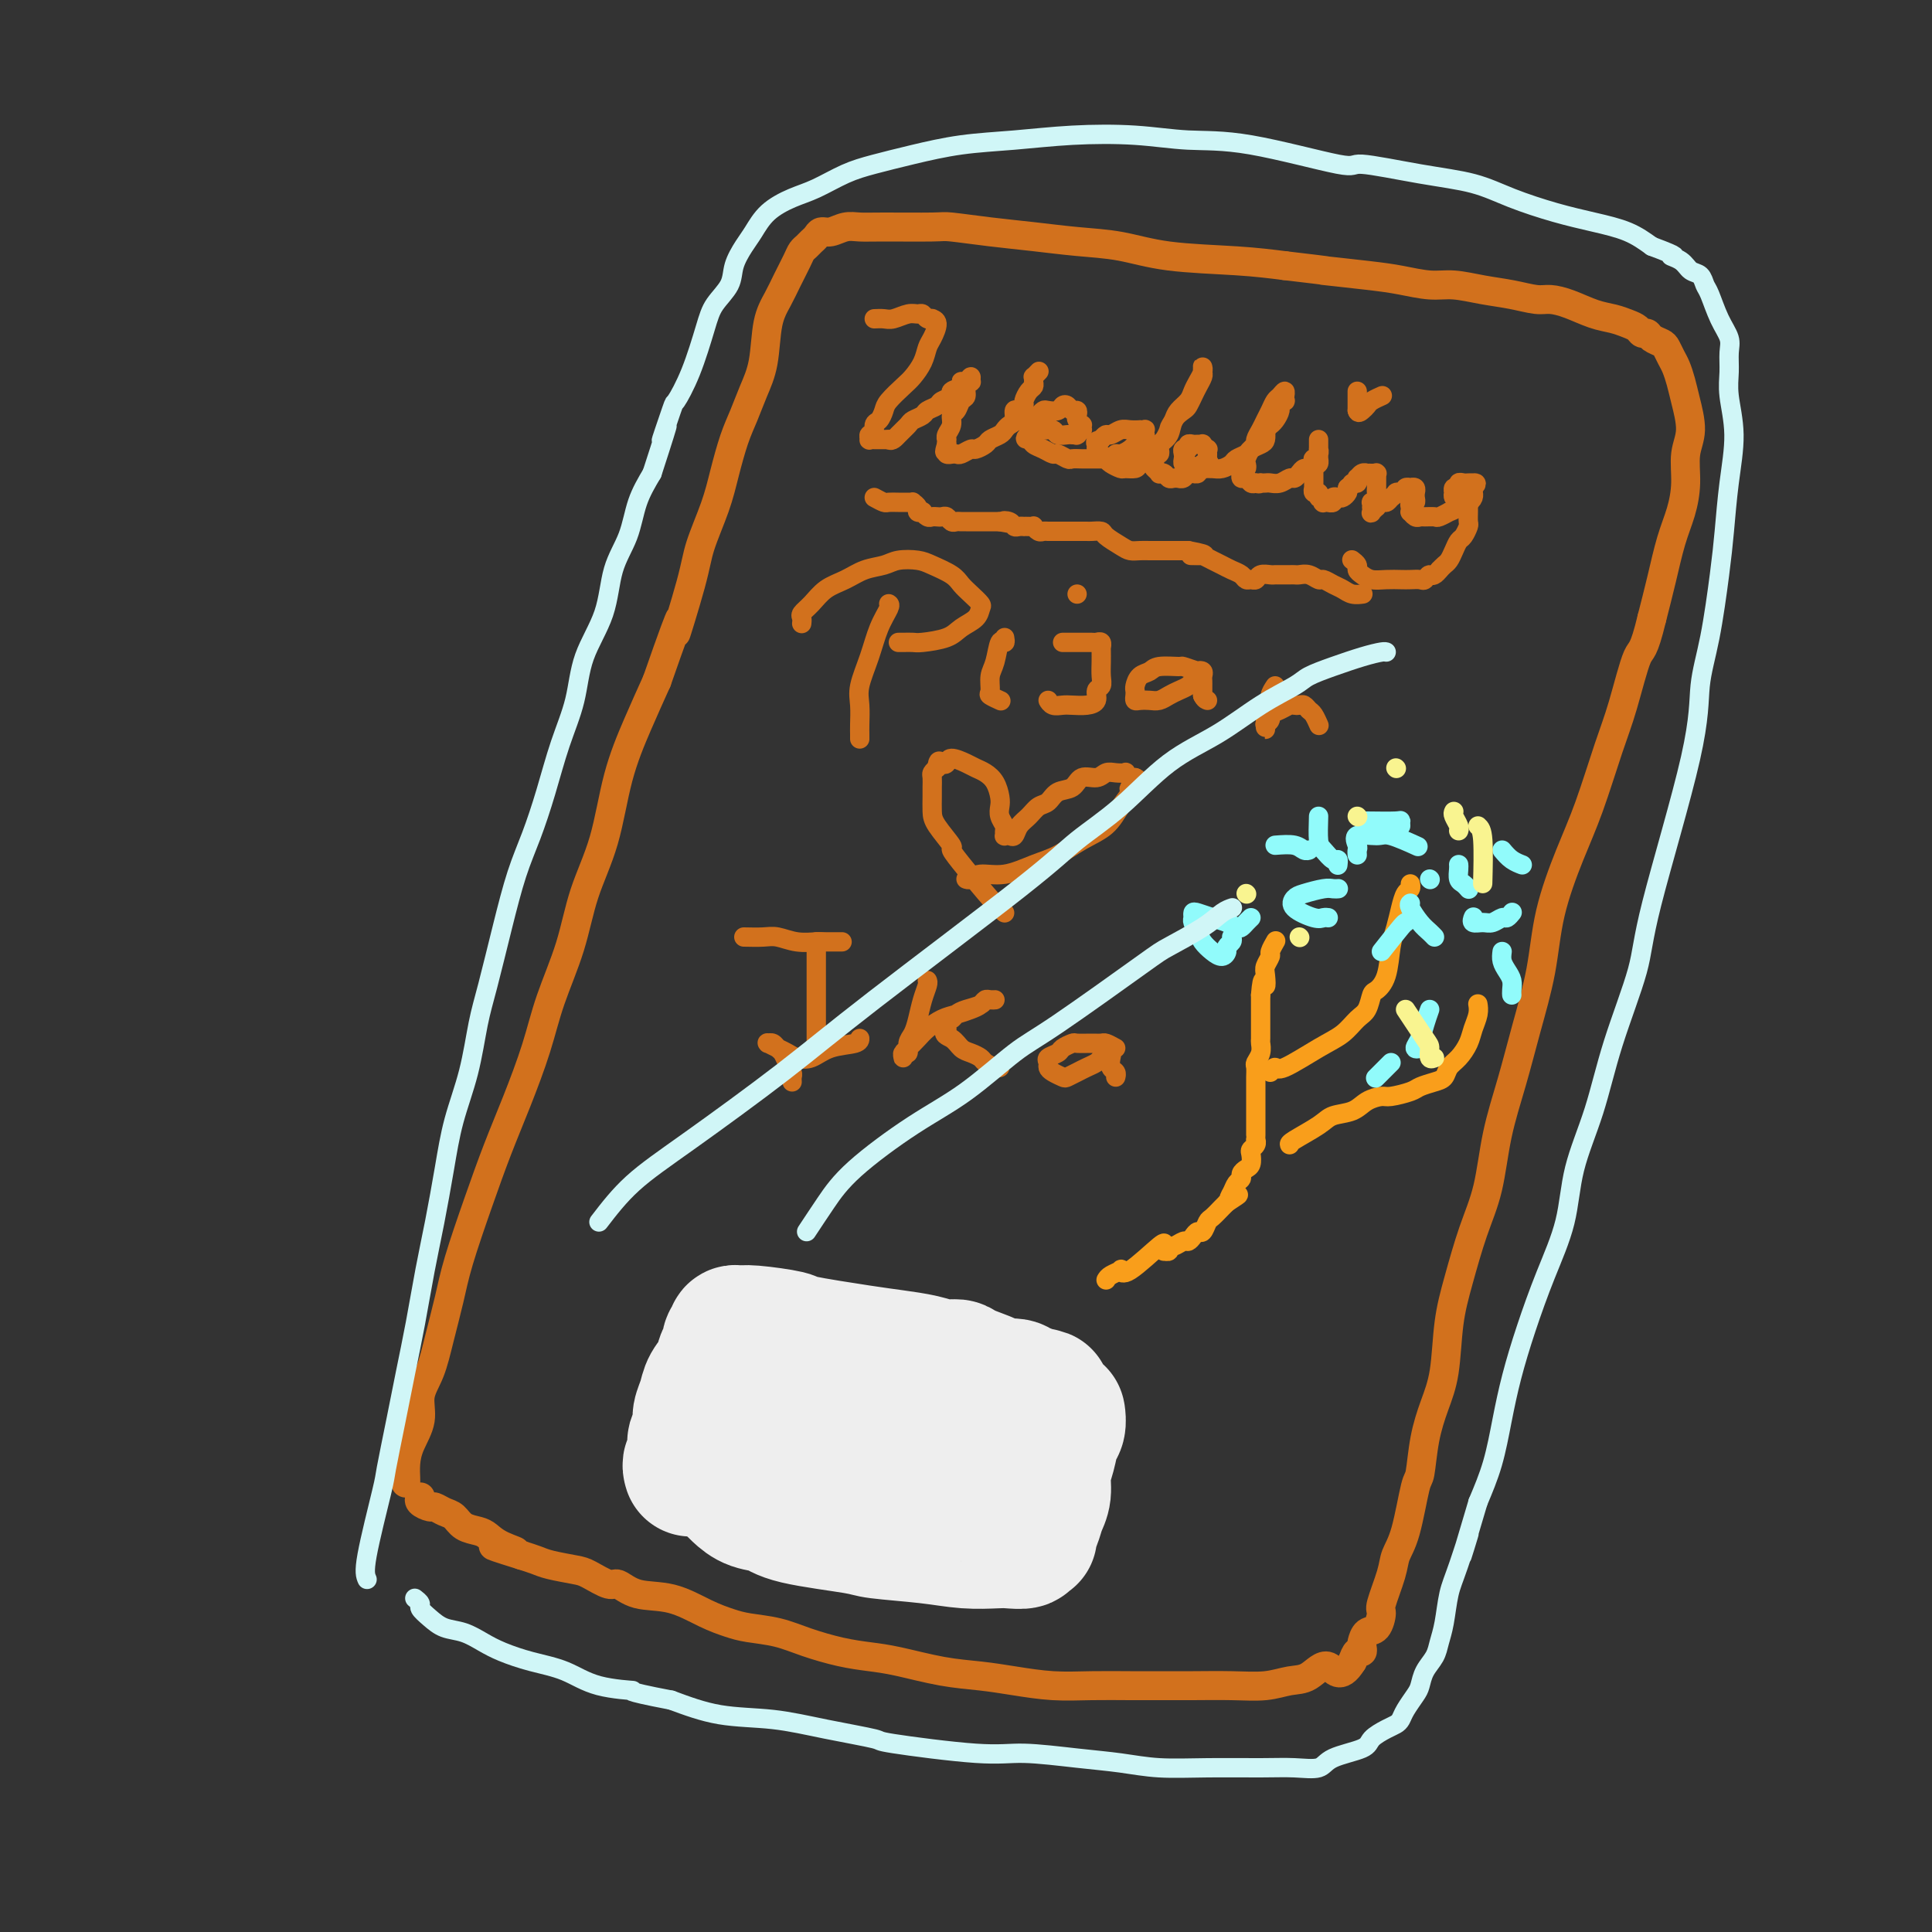 <svg viewBox='0 0 400 400' version='1.1' xmlns='http://www.w3.org/2000/svg' xmlns:xlink='http://www.w3.org/1999/xlink'><rect x="0" y="0" width="400" height="400" fill="#333333" stroke="none"/><g fill='none' stroke='rgb(210,113,29)' stroke-width='6' stroke-linecap='round' stroke-linejoin='round'><path d='M84,307c-0.004,0.046 -0.007,0.092 0,0c0.007,-0.092 0.025,-0.323 0,-1c-0.025,-0.677 -0.092,-1.799 0,-3c0.092,-1.201 0.342,-2.481 1,-4c0.658,-1.519 1.724,-3.275 2,-5c0.276,-1.725 -0.237,-3.417 0,-5c0.237,-1.583 1.224,-3.055 2,-5c0.776,-1.945 1.340,-4.362 2,-7c0.660,-2.638 1.414,-5.499 2,-8c0.586,-2.501 1.003,-4.644 2,-8c0.997,-3.356 2.572,-7.926 4,-12c1.428,-4.074 2.707,-7.653 4,-11c1.293,-3.347 2.599,-6.464 4,-10c1.401,-3.536 2.896,-7.493 4,-11c1.104,-3.507 1.817,-6.566 3,-10c1.183,-3.434 2.837,-7.244 4,-11c1.163,-3.756 1.837,-7.457 3,-11c1.163,-3.543 2.817,-6.929 4,-11c1.183,-4.071 1.895,-8.827 3,-13c1.105,-4.173 2.601,-7.764 4,-11c1.399,-3.236 2.699,-6.118 4,-9'/><path d='M136,141c7.088,-20.324 4.308,-11.133 4,-10c-0.308,1.133 1.857,-5.792 3,-10c1.143,-4.208 1.265,-5.699 2,-8c0.735,-2.301 2.083,-5.412 3,-8c0.917,-2.588 1.401,-4.653 2,-7c0.599,-2.347 1.311,-4.977 2,-7c0.689,-2.023 1.353,-3.440 2,-5c0.647,-1.560 1.275,-3.263 2,-5c0.725,-1.737 1.546,-3.508 2,-6c0.454,-2.492 0.541,-5.704 1,-8c0.459,-2.296 1.289,-3.676 2,-5c0.711,-1.324 1.304,-2.592 2,-4c0.696,-1.408 1.496,-2.954 2,-4c0.504,-1.046 0.712,-1.591 1,-2c0.288,-0.409 0.657,-0.683 1,-1c0.343,-0.317 0.661,-0.677 1,-1c0.339,-0.323 0.698,-0.608 1,-1c0.302,-0.392 0.545,-0.890 1,-1c0.455,-0.110 1.120,0.167 2,0c0.880,-0.167 1.974,-0.778 3,-1c1.026,-0.222 1.982,-0.057 3,0c1.018,0.057 2.096,0.004 5,0c2.904,-0.004 7.635,0.041 10,0c2.365,-0.041 2.366,-0.167 4,0c1.634,0.167 4.901,0.626 8,1c3.099,0.374 6.030,0.664 9,1c2.970,0.336 5.978,0.720 9,1c3.022,0.280 6.057,0.456 9,1c2.943,0.544 5.792,1.454 10,2c4.208,0.546 9.774,0.727 14,1c4.226,0.273 7.113,0.636 10,1'/><path d='M266,55c12.032,1.415 7.613,0.953 8,1c0.387,0.047 5.582,0.604 9,1c3.418,0.396 5.060,0.631 7,1c1.940,0.369 4.179,0.873 6,1c1.821,0.127 3.225,-0.124 5,0c1.775,0.124 3.923,0.624 6,1c2.077,0.376 4.085,0.629 6,1c1.915,0.371 3.737,0.859 5,1c1.263,0.141 1.966,-0.064 3,0c1.034,0.064 2.399,0.398 4,1c1.601,0.602 3.437,1.472 5,2c1.563,0.528 2.853,0.715 4,1c1.147,0.285 2.152,0.668 3,1c0.848,0.332 1.540,0.614 2,1c0.460,0.386 0.686,0.876 1,1c0.314,0.124 0.714,-0.118 1,0c0.286,0.118 0.458,0.597 1,1c0.542,0.403 1.455,0.729 2,1c0.545,0.271 0.723,0.485 1,1c0.277,0.515 0.653,1.330 1,2c0.347,0.670 0.663,1.195 1,2c0.337,0.805 0.693,1.890 1,3c0.307,1.110 0.563,2.245 1,4c0.437,1.755 1.053,4.129 1,6c-0.053,1.871 -0.777,3.239 -1,5c-0.223,1.761 0.053,3.914 0,6c-0.053,2.086 -0.437,4.106 -1,6c-0.563,1.894 -1.305,3.664 -2,6c-0.695,2.336 -1.341,5.239 -2,8c-0.659,2.761 -1.329,5.381 -2,8'/><path d='M342,128c-1.770,7.341 -2.195,6.194 -3,8c-0.805,1.806 -1.991,6.565 -3,10c-1.009,3.435 -1.841,5.547 -3,9c-1.159,3.453 -2.645,8.246 -4,12c-1.355,3.754 -2.578,6.467 -4,10c-1.422,3.533 -3.042,7.885 -4,12c-0.958,4.115 -1.253,7.991 -2,12c-0.747,4.009 -1.946,8.150 -3,12c-1.054,3.850 -1.962,7.409 -3,11c-1.038,3.591 -2.204,7.215 -3,11c-0.796,3.785 -1.221,7.732 -2,11c-0.779,3.268 -1.913,5.856 -3,9c-1.087,3.144 -2.126,6.844 -3,10c-0.874,3.156 -1.582,5.767 -2,9c-0.418,3.233 -0.545,7.086 -1,10c-0.455,2.914 -1.238,4.887 -2,7c-0.762,2.113 -1.504,4.365 -2,7c-0.496,2.635 -0.748,5.654 -1,7c-0.252,1.346 -0.506,1.019 -1,3c-0.494,1.981 -1.228,6.269 -2,9c-0.772,2.731 -1.582,3.905 -2,5c-0.418,1.095 -0.444,2.109 -1,4c-0.556,1.891 -1.641,4.657 -2,6c-0.359,1.343 0.009,1.263 0,2c-0.009,0.737 -0.394,2.293 -1,3c-0.606,0.707 -1.433,0.566 -2,1c-0.567,0.434 -0.873,1.442 -1,2c-0.127,0.558 -0.075,0.665 0,1c0.075,0.335 0.174,0.898 0,1c-0.174,0.102 -0.621,-0.257 -1,0c-0.379,0.257 -0.689,1.128 -1,2'/><path d='M280,344c-2.641,4.294 -3.743,1.529 -5,1c-1.257,-0.529 -2.670,1.179 -4,2c-1.330,0.821 -2.576,0.756 -4,1c-1.424,0.244 -3.025,0.798 -5,1c-1.975,0.202 -4.325,0.054 -7,0c-2.675,-0.054 -5.675,-0.014 -8,0c-2.325,0.014 -3.975,0.001 -6,0c-2.025,-0.001 -4.426,0.011 -7,0c-2.574,-0.011 -5.321,-0.043 -8,0c-2.679,0.043 -5.289,0.163 -8,0c-2.711,-0.163 -5.522,-0.607 -8,-1c-2.478,-0.393 -4.625,-0.734 -7,-1c-2.375,-0.266 -4.980,-0.455 -8,-1c-3.020,-0.545 -6.455,-1.445 -9,-2c-2.545,-0.555 -4.200,-0.765 -6,-1c-1.800,-0.235 -3.744,-0.496 -6,-1c-2.256,-0.504 -4.824,-1.250 -7,-2c-2.176,-0.750 -3.958,-1.504 -6,-2c-2.042,-0.496 -4.342,-0.733 -6,-1c-1.658,-0.267 -2.675,-0.563 -4,-1c-1.325,-0.437 -2.958,-1.015 -5,-2c-2.042,-0.985 -4.494,-2.376 -7,-3c-2.506,-0.624 -5.067,-0.482 -7,-1c-1.933,-0.518 -3.238,-1.697 -4,-2c-0.762,-0.303 -0.980,0.270 -2,0c-1.020,-0.270 -2.842,-1.382 -4,-2c-1.158,-0.618 -1.650,-0.743 -3,-1c-1.350,-0.257 -3.556,-0.646 -5,-1c-1.444,-0.354 -2.127,-0.673 -3,-1c-0.873,-0.327 -1.937,-0.664 -3,-1'/><path d='M108,322c-10.585,-3.289 -4.047,-1.510 -2,-1c2.047,0.510 -0.396,-0.248 -2,-1c-1.604,-0.752 -2.369,-1.496 -3,-2c-0.631,-0.504 -1.129,-0.766 -2,-1c-0.871,-0.234 -2.116,-0.440 -3,-1c-0.884,-0.560 -1.407,-1.473 -2,-2c-0.593,-0.527 -1.255,-0.667 -2,-1c-0.745,-0.333 -1.573,-0.860 -2,-1c-0.427,-0.140 -0.454,0.106 -1,0c-0.546,-0.106 -1.610,-0.565 -2,-1c-0.390,-0.435 -0.105,-0.848 0,-1c0.105,-0.152 0.030,-0.043 0,0c-0.030,0.043 -0.015,0.022 0,0'/></g>
<g fill='none' stroke='rgb(238,238,238)' stroke-width='28' stroke-linecap='round' stroke-linejoin='round'><path d='M143,304c0.030,0.107 0.059,0.213 0,0c-0.059,-0.213 -0.208,-0.747 0,-1c0.208,-0.253 0.773,-0.227 1,-1c0.227,-0.773 0.117,-2.346 0,-3c-0.117,-0.654 -0.240,-0.391 0,-1c0.240,-0.609 0.842,-2.091 1,-3c0.158,-0.909 -0.127,-1.245 0,-2c0.127,-0.755 0.665,-1.927 1,-3c0.335,-1.073 0.467,-2.045 1,-3c0.533,-0.955 1.467,-1.892 2,-3c0.533,-1.108 0.665,-2.387 1,-3c0.335,-0.613 0.874,-0.560 1,-1c0.126,-0.440 -0.160,-1.371 0,-2c0.160,-0.629 0.765,-0.954 1,-1c0.235,-0.046 0.099,0.187 0,0c-0.099,-0.187 -0.163,-0.794 0,-1c0.163,-0.206 0.553,-0.010 1,0c0.447,0.010 0.953,-0.166 3,0c2.047,0.166 5.636,0.674 7,1c1.364,0.326 0.504,0.469 3,1c2.496,0.531 8.350,1.448 12,2c3.650,0.552 5.096,0.738 7,1c1.904,0.262 4.265,0.598 6,1c1.735,0.402 2.844,0.868 4,1c1.156,0.132 2.359,-0.070 3,0c0.641,0.070 0.722,0.414 2,1c1.278,0.586 3.755,1.415 5,2c1.245,0.585 1.258,0.927 2,1c0.742,0.073 2.212,-0.122 3,0c0.788,0.122 0.894,0.561 1,1'/><path d='M211,288c9.257,1.958 3.398,0.854 2,1c-1.398,0.146 1.664,1.542 3,2c1.336,0.458 0.946,-0.023 1,0c0.054,0.023 0.551,0.548 1,1c0.449,0.452 0.849,0.829 1,1c0.151,0.171 0.052,0.135 0,0c-0.052,-0.135 -0.056,-0.368 0,0c0.056,0.368 0.174,1.337 0,2c-0.174,0.663 -0.638,1.020 -1,2c-0.362,0.980 -0.622,2.584 -1,4c-0.378,1.416 -0.876,2.645 -1,4c-0.124,1.355 0.124,2.836 0,4c-0.124,1.164 -0.620,2.011 -1,3c-0.380,0.989 -0.642,2.120 -1,3c-0.358,0.880 -0.811,1.507 -1,2c-0.189,0.493 -0.113,0.850 0,1c0.113,0.150 0.262,0.093 0,0c-0.262,-0.093 -0.935,-0.220 -1,0c-0.065,0.220 0.477,0.788 0,1c-0.477,0.212 -1.974,0.068 -3,0c-1.026,-0.068 -1.582,-0.059 -3,0c-1.418,0.059 -3.699,0.168 -6,0c-2.301,-0.168 -4.621,-0.612 -8,-1c-3.379,-0.388 -7.818,-0.719 -10,-1c-2.182,-0.281 -2.107,-0.512 -5,-1c-2.893,-0.488 -8.754,-1.234 -12,-2c-3.246,-0.766 -3.878,-1.553 -5,-2c-1.122,-0.447 -2.734,-0.553 -4,-1c-1.266,-0.447 -2.187,-1.236 -3,-2c-0.813,-0.764 -1.518,-1.504 -2,-2c-0.482,-0.496 -0.741,-0.748 -1,-1'/><path d='M150,306c-2.519,-1.601 -1.316,-1.603 -1,-2c0.316,-0.397 -0.255,-1.189 0,-2c0.255,-0.811 1.335,-1.643 1,-2c-0.335,-0.357 -2.084,-0.240 1,-1c3.084,-0.760 11.000,-2.397 17,-3c6.000,-0.603 10.083,-0.173 14,0c3.917,0.173 7.666,0.087 10,0c2.334,-0.087 3.252,-0.177 5,0c1.748,0.177 4.326,0.619 6,1c1.674,0.381 2.445,0.701 1,0c-1.445,-0.701 -5.104,-2.422 -10,-4c-4.896,-1.578 -11.029,-3.012 -16,-4c-4.971,-0.988 -8.781,-1.531 -11,-2c-2.219,-0.469 -2.849,-0.863 -3,-1c-0.151,-0.137 0.175,-0.015 0,0c-0.175,0.015 -0.851,-0.076 0,0c0.851,0.076 3.228,0.319 6,1c2.772,0.681 5.939,1.799 10,3c4.061,1.201 9.018,2.486 11,3c1.982,0.514 0.991,0.257 0,0'/></g>
<g fill='none' stroke='rgb(210,113,29)' stroke-width='4' stroke-linecap='round' stroke-linejoin='round'><path d='M181,66c0.695,-0.031 1.391,-0.062 2,0c0.609,0.062 1.133,0.216 2,0c0.867,-0.216 2.079,-0.804 3,-1c0.921,-0.196 1.552,-0.000 2,0c0.448,0.000 0.713,-0.195 1,0c0.287,0.195 0.596,0.780 1,1c0.404,0.220 0.904,0.074 1,0c0.096,-0.074 -0.211,-0.078 0,0c0.211,0.078 0.940,0.237 1,1c0.060,0.763 -0.549,2.129 -1,3c-0.451,0.871 -0.744,1.248 -1,2c-0.256,0.752 -0.474,1.878 -1,3c-0.526,1.122 -1.359,2.241 -2,3c-0.641,0.759 -1.090,1.158 -2,2c-0.910,0.842 -2.281,2.128 -3,3c-0.719,0.872 -0.785,1.329 -1,2c-0.215,0.671 -0.579,1.557 -1,2c-0.421,0.443 -0.898,0.444 -1,1c-0.102,0.556 0.172,1.666 0,2c-0.172,0.334 -0.790,-0.107 -1,0c-0.210,0.107 -0.012,0.761 0,1c0.012,0.239 -0.162,0.064 0,0c0.162,-0.064 0.659,-0.017 1,0c0.341,0.017 0.526,0.005 1,0c0.474,-0.005 1.237,-0.002 2,0'/><path d='M184,91c0.649,0.501 1.272,-0.247 2,-1c0.728,-0.753 1.561,-1.511 2,-2c0.439,-0.489 0.483,-0.708 1,-1c0.517,-0.292 1.506,-0.655 2,-1c0.494,-0.345 0.495,-0.670 1,-1c0.505,-0.330 1.516,-0.666 2,-1c0.484,-0.334 0.440,-0.668 1,-1c0.560,-0.332 1.722,-0.662 2,-1c0.278,-0.338 -0.328,-0.684 0,-1c0.328,-0.316 1.590,-0.603 2,-1c0.410,-0.397 -0.033,-0.906 0,-1c0.033,-0.094 0.541,0.225 1,0c0.459,-0.225 0.870,-0.996 1,-1c0.130,-0.004 -0.021,0.757 0,1c0.021,0.243 0.213,-0.033 0,0c-0.213,0.033 -0.832,0.375 -1,1c-0.168,0.625 0.114,1.532 0,2c-0.114,0.468 -0.623,0.496 -1,1c-0.377,0.504 -0.623,1.484 -1,2c-0.377,0.516 -0.886,0.568 -1,1c-0.114,0.432 0.166,1.244 0,2c-0.166,0.756 -0.776,1.457 -1,2c-0.224,0.543 -0.060,0.929 0,1c0.060,0.071 0.016,-0.173 0,0c-0.016,0.173 -0.005,0.764 0,1c0.005,0.236 0.002,0.118 0,0'/><path d='M196,92c-0.778,2.409 -0.223,1.430 0,1c0.223,-0.430 0.116,-0.312 0,0c-0.116,0.312 -0.239,0.817 0,1c0.239,0.183 0.842,0.045 1,0c0.158,-0.045 -0.127,0.003 0,0c0.127,-0.003 0.668,-0.056 1,0c0.332,0.056 0.455,0.222 1,0c0.545,-0.222 1.512,-0.833 2,-1c0.488,-0.167 0.498,0.110 1,0c0.502,-0.110 1.496,-0.607 2,-1c0.504,-0.393 0.517,-0.681 1,-1c0.483,-0.319 1.435,-0.668 2,-1c0.565,-0.332 0.743,-0.649 1,-1c0.257,-0.351 0.595,-0.738 1,-1c0.405,-0.262 0.878,-0.398 1,-1c0.122,-0.602 -0.108,-1.671 0,-2c0.108,-0.329 0.555,0.080 1,0c0.445,-0.080 0.890,-0.651 1,-1c0.110,-0.349 -0.114,-0.476 0,-1c0.114,-0.524 0.565,-1.446 1,-2c0.435,-0.554 0.852,-0.741 1,-1c0.148,-0.259 0.026,-0.592 0,-1c-0.026,-0.408 0.045,-0.893 0,-1c-0.045,-0.107 -0.204,0.163 0,0c0.204,-0.163 0.773,-0.761 1,-1c0.227,-0.239 0.114,-0.120 0,0'/><path d='M212,86c0.211,-0.194 0.423,-0.388 1,0c0.577,0.388 1.520,1.358 2,2c0.480,0.642 0.495,0.957 1,1c0.505,0.043 1.498,-0.184 2,0c0.502,0.184 0.513,0.781 1,1c0.487,0.219 1.450,0.060 2,0c0.550,-0.060 0.687,-0.020 1,0c0.313,0.020 0.802,0.021 1,0c0.198,-0.021 0.105,-0.062 0,0c-0.105,0.062 -0.223,0.228 0,0c0.223,-0.228 0.788,-0.849 1,-1c0.212,-0.151 0.071,0.167 0,0c-0.071,-0.167 -0.071,-0.819 0,-1c0.071,-0.181 0.212,0.110 0,0c-0.212,-0.110 -0.778,-0.621 -1,-1c-0.222,-0.379 -0.101,-0.624 0,-1c0.101,-0.376 0.183,-0.882 0,-1c-0.183,-0.118 -0.630,0.151 -1,0c-0.370,-0.151 -0.662,-0.721 -1,-1c-0.338,-0.279 -0.720,-0.268 -1,0c-0.280,0.268 -0.456,0.793 -1,1c-0.544,0.207 -1.456,0.097 -2,0c-0.544,-0.097 -0.720,-0.181 -1,0c-0.280,0.181 -0.663,0.626 -1,1c-0.337,0.374 -0.626,0.678 -1,1c-0.374,0.322 -0.831,0.664 -1,1c-0.169,0.336 -0.048,0.668 0,1c0.048,0.332 0.024,0.666 0,1'/><path d='M213,90c-1.274,1.106 -0.459,0.870 0,1c0.459,0.130 0.561,0.627 1,1c0.439,0.373 1.216,0.622 2,1c0.784,0.378 1.575,0.886 2,1c0.425,0.114 0.484,-0.166 1,0c0.516,0.166 1.490,0.777 2,1c0.510,0.223 0.556,0.060 1,0c0.444,-0.060 1.285,-0.015 2,0c0.715,0.015 1.305,0.000 2,0c0.695,-0.000 1.495,0.015 2,0c0.505,-0.015 0.716,-0.059 1,0c0.284,0.059 0.640,0.222 1,0c0.360,-0.222 0.722,-0.829 1,-1c0.278,-0.171 0.470,0.094 1,0c0.530,-0.094 1.396,-0.546 2,-1c0.604,-0.454 0.945,-0.910 1,-1c0.055,-0.090 -0.178,0.186 0,0c0.178,-0.186 0.766,-0.833 1,-1c0.234,-0.167 0.115,0.148 0,0c-0.115,-0.148 -0.226,-0.758 0,-1c0.226,-0.242 0.788,-0.118 1,0c0.212,0.118 0.072,0.228 0,0c-0.072,-0.228 -0.078,-0.793 0,-1c0.078,-0.207 0.239,-0.057 0,0c-0.239,0.057 -0.880,0.019 -1,0c-0.120,-0.019 0.280,-0.020 0,0c-0.280,0.020 -1.241,0.061 -2,0c-0.759,-0.061 -1.317,-0.222 -2,0c-0.683,0.222 -1.492,0.829 -2,1c-0.508,0.171 -0.717,-0.094 -1,0c-0.283,0.094 -0.642,0.547 -1,1'/><path d='M228,91c-1.606,0.333 -1.122,0.666 -1,1c0.122,0.334 -0.118,0.668 0,1c0.118,0.332 0.594,0.663 1,1c0.406,0.337 0.743,0.679 1,1c0.257,0.321 0.435,0.620 1,1c0.565,0.380 1.516,0.842 2,1c0.484,0.158 0.499,0.012 1,0c0.501,-0.012 1.486,0.111 2,0c0.514,-0.111 0.556,-0.456 1,-1c0.444,-0.544 1.288,-1.287 2,-2c0.712,-0.713 1.290,-1.394 2,-2c0.710,-0.606 1.552,-1.135 2,-2c0.448,-0.865 0.501,-2.066 1,-3c0.499,-0.934 1.444,-1.602 2,-2c0.556,-0.398 0.723,-0.526 1,-1c0.277,-0.474 0.663,-1.293 1,-2c0.337,-0.707 0.626,-1.300 1,-2c0.374,-0.700 0.833,-1.506 1,-2c0.167,-0.494 0.042,-0.676 0,-1c-0.042,-0.324 -0.000,-0.788 0,-1c0.000,-0.212 -0.040,-0.170 0,0c0.040,0.170 0.162,0.468 0,1c-0.162,0.532 -0.607,1.297 -1,2c-0.393,0.703 -0.734,1.343 -1,2c-0.266,0.657 -0.456,1.331 -1,2c-0.544,0.669 -1.441,1.334 -2,2c-0.559,0.666 -0.779,1.333 -1,2'/><path d='M243,87c-1.110,1.737 -0.885,1.580 -1,2c-0.115,0.420 -0.571,1.418 -1,2c-0.429,0.582 -0.833,0.747 -1,1c-0.167,0.253 -0.097,0.592 0,1c0.097,0.408 0.222,0.883 0,1c-0.222,0.117 -0.791,-0.126 -1,0c-0.209,0.126 -0.057,0.621 0,1c0.057,0.379 0.019,0.641 0,1c-0.019,0.359 -0.020,0.814 0,1c0.020,0.186 0.061,0.101 0,0c-0.061,-0.101 -0.224,-0.220 0,0c0.224,0.220 0.833,0.777 1,1c0.167,0.223 -0.109,0.112 0,0c0.109,-0.112 0.603,-0.227 1,0c0.397,0.227 0.698,0.794 1,1c0.302,0.206 0.605,0.051 1,0c0.395,-0.051 0.880,0.000 1,0c0.120,-0.000 -0.127,-0.053 0,0c0.127,0.053 0.626,0.211 1,0c0.374,-0.211 0.621,-0.792 1,-1c0.379,-0.208 0.890,-0.042 1,0c0.110,0.042 -0.181,-0.041 0,0c0.181,0.041 0.833,0.207 1,0c0.167,-0.207 -0.151,-0.786 0,-1c0.151,-0.214 0.772,-0.061 1,0c0.228,0.061 0.065,0.030 0,0c-0.065,-0.030 -0.031,-0.061 0,0c0.031,0.061 0.060,0.212 0,0c-0.060,-0.212 -0.208,-0.788 0,-1c0.208,-0.212 0.774,-0.061 1,0c0.226,0.061 0.113,0.030 0,0'/><path d='M250,96c0.774,-0.399 0.207,0.104 0,0c-0.207,-0.104 -0.056,-0.817 0,-1c0.056,-0.183 0.016,0.162 0,0c-0.016,-0.162 -0.008,-0.832 0,-1c0.008,-0.168 0.017,0.165 0,0c-0.017,-0.165 -0.060,-0.829 0,-1c0.060,-0.171 0.224,0.151 0,0c-0.224,-0.151 -0.835,-0.773 -1,-1c-0.165,-0.227 0.114,-0.057 0,0c-0.114,0.057 -0.623,0.000 -1,0c-0.377,-0.000 -0.623,0.056 -1,0c-0.377,-0.056 -0.885,-0.222 -1,0c-0.115,0.222 0.165,0.834 0,1c-0.165,0.166 -0.773,-0.114 -1,0c-0.227,0.114 -0.072,0.623 0,1c0.072,0.377 0.061,0.623 0,1c-0.061,0.377 -0.172,0.886 0,1c0.172,0.114 0.626,-0.166 1,0c0.374,0.166 0.666,0.777 1,1c0.334,0.223 0.709,0.057 1,0c0.291,-0.057 0.496,-0.004 1,0c0.504,0.004 1.305,-0.040 2,0c0.695,0.040 1.284,0.166 2,0c0.716,-0.166 1.557,-0.622 2,-1c0.443,-0.378 0.487,-0.678 1,-1c0.513,-0.322 1.497,-0.666 2,-1c0.503,-0.334 0.527,-0.656 1,-1c0.473,-0.344 1.397,-0.708 2,-1c0.603,-0.292 0.887,-0.512 1,-1c0.113,-0.488 0.057,-1.244 0,-2'/><path d='M262,89c1.266,-1.278 0.931,-0.973 1,-1c0.069,-0.027 0.540,-0.384 1,-1c0.460,-0.616 0.908,-1.490 1,-2c0.092,-0.510 -0.172,-0.657 0,-1c0.172,-0.343 0.779,-0.881 1,-1c0.221,-0.119 0.056,0.182 0,0c-0.056,-0.182 -0.004,-0.845 0,-1c0.004,-0.155 -0.040,0.199 0,0c0.040,-0.199 0.165,-0.951 0,-1c-0.165,-0.049 -0.621,0.606 -1,1c-0.379,0.394 -0.680,0.529 -1,1c-0.320,0.471 -0.659,1.278 -1,2c-0.341,0.722 -0.682,1.358 -1,2c-0.318,0.642 -0.611,1.289 -1,2c-0.389,0.711 -0.875,1.486 -1,2c-0.125,0.514 0.111,0.769 0,1c-0.111,0.231 -0.569,0.439 -1,1c-0.431,0.561 -0.833,1.475 -1,2c-0.167,0.525 -0.097,0.661 0,1c0.097,0.339 0.221,0.879 0,1c-0.221,0.121 -0.788,-0.179 -1,0c-0.212,0.179 -0.068,0.836 0,1c0.068,0.164 0.060,-0.166 0,0c-0.060,0.166 -0.171,0.828 0,1c0.171,0.172 0.623,-0.146 1,0c0.377,0.146 0.679,0.756 1,1c0.321,0.244 0.660,0.122 1,0'/><path d='M260,100c0.704,0.310 0.965,0.084 1,0c0.035,-0.084 -0.156,-0.026 0,0c0.156,0.026 0.658,0.022 1,0c0.342,-0.022 0.526,-0.061 1,0c0.474,0.061 1.240,0.223 2,0c0.760,-0.223 1.513,-0.829 2,-1c0.487,-0.171 0.709,0.095 1,0c0.291,-0.095 0.653,-0.551 1,-1c0.347,-0.449 0.681,-0.890 1,-1c0.319,-0.110 0.625,0.111 1,0c0.375,-0.111 0.818,-0.556 1,-1c0.182,-0.444 0.101,-0.888 0,-1c-0.101,-0.112 -0.223,0.110 0,0c0.223,-0.110 0.792,-0.550 1,-1c0.208,-0.450 0.056,-0.910 0,-1c-0.056,-0.090 -0.015,0.190 0,0c0.015,-0.190 0.004,-0.850 0,-1c-0.004,-0.150 -0.001,0.212 0,0c0.001,-0.212 0.000,-0.996 0,-1c-0.000,-0.004 -0.000,0.774 0,1c0.000,0.226 -0.000,-0.098 0,0c0.000,0.098 0.001,0.618 0,1c-0.001,0.382 -0.003,0.624 0,1c0.003,0.376 0.011,0.884 0,1c-0.011,0.116 -0.041,-0.161 0,0c0.041,0.161 0.155,0.760 0,1c-0.155,0.240 -0.577,0.120 -1,0'/><path d='M272,96c-0.155,0.841 -0.041,0.942 0,1c0.041,0.058 0.011,0.072 0,0c-0.011,-0.072 -0.003,-0.231 0,0c0.003,0.231 0.001,0.850 0,1c-0.001,0.150 -0.000,-0.171 0,0c0.000,0.171 -0.000,0.835 0,1c0.000,0.165 0.000,-0.167 0,0c-0.000,0.167 -0.001,0.833 0,1c0.001,0.167 0.004,-0.167 0,0c-0.004,0.167 -0.016,0.833 0,1c0.016,0.167 0.061,-0.167 0,0c-0.061,0.167 -0.226,0.833 0,1c0.226,0.167 0.844,-0.166 1,0c0.156,0.166 -0.150,0.829 0,1c0.150,0.171 0.757,-0.151 1,0c0.243,0.151 0.122,0.773 0,1c-0.122,0.227 -0.244,0.057 0,0c0.244,-0.057 0.853,-0.001 1,0c0.147,0.001 -0.168,-0.051 0,0c0.168,0.051 0.819,0.207 1,0c0.181,-0.207 -0.109,-0.776 0,-1c0.109,-0.224 0.617,-0.101 1,0c0.383,0.101 0.642,0.181 1,0c0.358,-0.181 0.817,-0.623 1,-1c0.183,-0.377 0.092,-0.688 0,-1'/><path d='M279,101c0.940,-0.708 0.790,-0.978 1,-1c0.210,-0.022 0.778,0.204 1,0c0.222,-0.204 0.097,-0.839 0,-1c-0.097,-0.161 -0.165,0.153 0,0c0.165,-0.153 0.565,-0.773 1,-1c0.435,-0.227 0.905,-0.061 1,0c0.095,0.061 -0.185,0.017 0,0c0.185,-0.017 0.834,-0.006 1,0c0.166,0.006 -0.152,0.005 0,0c0.152,-0.005 0.773,-0.016 1,0c0.227,0.016 0.061,0.060 0,0c-0.061,-0.060 -0.016,-0.223 0,0c0.016,0.223 0.004,0.833 0,1c-0.004,0.167 -0.000,-0.110 0,0c0.000,0.110 -0.004,0.608 0,1c0.004,0.392 0.015,0.678 0,1c-0.015,0.322 -0.057,0.679 0,1c0.057,0.321 0.211,0.607 0,1c-0.211,0.393 -0.788,0.893 -1,1c-0.212,0.107 -0.058,-0.181 0,0c0.058,0.181 0.019,0.829 0,1c-0.019,0.171 -0.020,-0.135 0,0c0.020,0.135 0.061,0.712 0,1c-0.061,0.288 -0.224,0.288 0,0c0.224,-0.288 0.833,-0.865 1,-1c0.167,-0.135 -0.110,0.170 0,0c0.110,-0.170 0.607,-0.815 1,-1c0.393,-0.185 0.684,0.090 1,0c0.316,-0.090 0.658,-0.545 1,-1'/><path d='M288,103c0.802,-0.377 0.807,-0.819 1,-1c0.193,-0.181 0.572,-0.101 1,0c0.428,0.101 0.903,0.222 1,0c0.097,-0.222 -0.184,-0.788 0,-1c0.184,-0.212 0.834,-0.072 1,0c0.166,0.072 -0.152,0.074 0,0c0.152,-0.074 0.774,-0.226 1,0c0.226,0.226 0.057,0.830 0,1c-0.057,0.170 -0.001,-0.094 0,0c0.001,0.094 -0.052,0.546 0,1c0.052,0.454 0.210,0.910 0,1c-0.210,0.090 -0.789,-0.187 -1,0c-0.211,0.187 -0.054,0.839 0,1c0.054,0.161 0.004,-0.167 0,0c-0.004,0.167 0.039,0.829 0,1c-0.039,0.171 -0.161,-0.151 0,0c0.161,0.151 0.605,0.774 1,1c0.395,0.226 0.741,0.057 1,0c0.259,-0.057 0.432,-0.000 1,0c0.568,0.000 1.532,-0.055 2,0c0.468,0.055 0.440,0.221 1,0c0.560,-0.221 1.708,-0.829 2,-1c0.292,-0.171 -0.272,0.095 0,0c0.272,-0.095 1.379,-0.551 2,-1c0.621,-0.449 0.755,-0.890 1,-1c0.245,-0.110 0.602,0.111 1,0c0.398,-0.111 0.839,-0.556 1,-1c0.161,-0.444 0.043,-0.889 0,-1c-0.043,-0.111 -0.012,0.111 0,0c0.012,-0.111 0.006,-0.556 0,-1'/><path d='M305,101c1.241,-1.155 0.344,-1.041 0,-1c-0.344,0.041 -0.135,0.010 0,0c0.135,-0.010 0.195,0.001 0,0c-0.195,-0.001 -0.644,-0.016 -1,0c-0.356,0.016 -0.617,0.061 -1,0c-0.383,-0.061 -0.887,-0.228 -1,0c-0.113,0.228 0.165,0.849 0,1c-0.165,0.151 -0.772,-0.170 -1,0c-0.228,0.170 -0.076,0.829 0,1c0.076,0.171 0.077,-0.147 0,0c-0.077,0.147 -0.232,0.757 0,1c0.232,0.243 0.851,0.118 1,0c0.149,-0.118 -0.170,-0.227 0,0c0.170,0.227 0.830,0.792 1,1c0.170,0.208 -0.151,0.059 0,0c0.151,-0.059 0.772,-0.028 1,0c0.228,0.028 0.061,0.053 0,0c-0.061,-0.053 -0.015,-0.184 0,0c0.015,0.184 0.001,0.683 0,1c-0.001,0.317 0.011,0.451 0,1c-0.011,0.549 -0.044,1.512 0,2c0.044,0.488 0.167,0.502 0,1c-0.167,0.498 -0.622,1.481 -1,2c-0.378,0.519 -0.679,0.573 -1,1c-0.321,0.427 -0.663,1.228 -1,2c-0.337,0.772 -0.668,1.516 -1,2c-0.332,0.484 -0.666,0.710 -1,1c-0.334,0.290 -0.667,0.645 -1,1'/><path d='M298,118c-1.330,1.713 -1.654,0.995 -2,1c-0.346,0.005 -0.714,0.733 -1,1c-0.286,0.267 -0.489,0.072 -1,0c-0.511,-0.072 -1.331,-0.022 -2,0c-0.669,0.022 -1.189,0.017 -2,0c-0.811,-0.017 -1.915,-0.046 -3,0c-1.085,0.046 -2.151,0.166 -3,0c-0.849,-0.166 -1.482,-0.619 -2,-1c-0.518,-0.381 -0.922,-0.690 -1,-1c-0.078,-0.310 0.171,-0.622 0,-1c-0.171,-0.378 -0.763,-0.822 -1,-1c-0.237,-0.178 -0.118,-0.089 0,0'/><path d='M281,81c0.000,0.332 0.000,0.663 0,1c0.000,0.337 0.000,0.678 0,1c0.000,0.322 0.000,0.625 0,1c0.000,0.375 0.000,0.821 0,1c0.000,0.179 0.000,0.089 0,0'/><path d='M281,85c0.173,0.668 0.607,0.337 1,0c0.393,-0.337 0.746,-0.679 1,-1c0.254,-0.321 0.408,-0.622 1,-1c0.592,-0.378 1.621,-0.832 2,-1c0.379,-0.168 0.108,-0.048 0,0c-0.108,0.048 -0.054,0.024 0,0'/><path d='M181,103c0.779,0.423 1.558,0.846 2,1c0.442,0.154 0.548,0.041 1,0c0.452,-0.041 1.249,-0.008 2,0c0.751,0.008 1.454,-0.008 2,0c0.546,0.008 0.935,0.041 1,0c0.065,-0.041 -0.194,-0.156 0,0c0.194,0.156 0.839,0.581 1,1c0.161,0.419 -0.164,0.830 0,1c0.164,0.170 0.818,0.098 1,0c0.182,-0.098 -0.106,-0.222 0,0c0.106,0.222 0.606,0.791 1,1c0.394,0.209 0.683,0.060 1,0c0.317,-0.060 0.662,-0.030 1,0c0.338,0.030 0.668,0.061 1,0c0.332,-0.061 0.667,-0.212 1,0c0.333,0.212 0.666,0.789 1,1c0.334,0.211 0.671,0.057 1,0c0.329,-0.057 0.651,-0.015 1,0c0.349,0.015 0.724,0.004 1,0c0.276,-0.004 0.451,-0.001 1,0c0.549,0.001 1.470,0.000 2,0c0.530,-0.000 0.667,-0.000 1,0c0.333,0.000 0.863,0.000 1,0c0.137,-0.000 -0.117,-0.000 0,0c0.117,0.000 0.605,0.000 1,0c0.395,-0.000 0.698,-0.000 1,0'/><path d='M207,108c4.201,0.790 1.704,0.264 1,0c-0.704,-0.264 0.385,-0.267 1,0c0.615,0.267 0.756,0.803 1,1c0.244,0.197 0.591,0.053 1,0c0.409,-0.053 0.879,-0.015 1,0c0.121,0.015 -0.108,0.008 0,0c0.108,-0.008 0.554,-0.016 1,0c0.446,0.016 0.892,0.057 1,0c0.108,-0.057 -0.123,-0.211 0,0c0.123,0.211 0.599,0.789 1,1c0.401,0.211 0.727,0.057 1,0c0.273,-0.057 0.493,-0.015 1,0c0.507,0.015 1.302,0.004 2,0c0.698,-0.004 1.299,-0.001 2,0c0.701,0.001 1.501,-0.000 2,0c0.499,0.000 0.695,0.002 1,0c0.305,-0.002 0.718,-0.008 1,0c0.282,0.008 0.432,0.030 1,0c0.568,-0.030 1.556,-0.113 2,0c0.444,0.113 0.346,0.423 1,1c0.654,0.577 2.059,1.423 3,2c0.941,0.577 1.418,0.887 2,1c0.582,0.113 1.269,0.030 2,0c0.731,-0.030 1.506,-0.008 2,0c0.494,0.008 0.709,0.002 1,0c0.291,-0.002 0.659,-0.001 1,0c0.341,0.001 0.655,0.000 1,0c0.345,-0.000 0.721,-0.000 1,0c0.279,0.000 0.460,0.000 1,0c0.540,-0.000 1.440,-0.000 2,0c0.560,0.000 0.780,0.000 1,0'/><path d='M246,114c6.209,1.151 2.230,1.029 1,1c-1.230,-0.029 0.289,0.034 1,0c0.711,-0.034 0.614,-0.164 1,0c0.386,0.164 1.255,0.622 2,1c0.745,0.378 1.365,0.675 2,1c0.635,0.325 1.284,0.676 2,1c0.716,0.324 1.500,0.619 2,1c0.500,0.381 0.715,0.848 1,1c0.285,0.152 0.640,-0.012 1,0c0.360,0.012 0.726,0.199 1,0c0.274,-0.199 0.455,-0.785 1,-1c0.545,-0.215 1.456,-0.057 2,0c0.544,0.057 0.723,0.015 1,0c0.277,-0.015 0.651,-0.004 1,0c0.349,0.004 0.674,-0.000 1,0c0.326,0.000 0.655,0.004 1,0c0.345,-0.004 0.708,-0.016 1,0c0.292,0.016 0.515,0.060 1,0c0.485,-0.060 1.232,-0.224 2,0c0.768,0.224 1.556,0.834 2,1c0.444,0.166 0.543,-0.113 1,0c0.457,0.113 1.272,0.619 2,1c0.728,0.381 1.370,0.638 2,1c0.630,0.362 1.246,0.828 2,1c0.754,0.172 1.644,0.049 2,0c0.356,-0.049 0.178,-0.025 0,0'/><path d='M208,189c-0.799,-0.709 -1.597,-1.418 -3,-3c-1.403,-1.582 -3.409,-4.036 -5,-6c-1.591,-1.964 -2.766,-3.436 -3,-4c-0.234,-0.564 0.473,-0.220 0,-1c-0.473,-0.780 -2.127,-2.685 -3,-4c-0.873,-1.315 -0.967,-2.040 -1,-3c-0.033,-0.960 -0.006,-2.155 0,-3c0.006,-0.845 -0.009,-1.340 0,-2c0.009,-0.660 0.041,-1.485 0,-2c-0.041,-0.515 -0.155,-0.718 0,-1c0.155,-0.282 0.577,-0.641 1,-1'/><path d='M194,159c0.171,-2.103 0.598,-1.359 1,-1c0.402,0.359 0.779,0.333 1,0c0.221,-0.333 0.286,-0.974 1,-1c0.714,-0.026 2.076,0.563 3,1c0.924,0.437 1.411,0.722 2,1c0.589,0.278 1.281,0.550 2,1c0.719,0.450 1.464,1.080 2,2c0.536,0.920 0.861,2.130 1,3c0.139,0.870 0.090,1.400 0,2c-0.090,0.600 -0.221,1.271 0,2c0.221,0.729 0.794,1.515 1,2c0.206,0.485 0.044,0.667 0,1c-0.044,0.333 0.029,0.815 0,1c-0.029,0.185 -0.159,0.072 0,0c0.159,-0.072 0.609,-0.103 1,0c0.391,0.103 0.724,0.341 1,0c0.276,-0.341 0.496,-1.261 1,-2c0.504,-0.739 1.294,-1.296 2,-2c0.706,-0.704 1.329,-1.555 2,-2c0.671,-0.445 1.391,-0.482 2,-1c0.609,-0.518 1.108,-1.516 2,-2c0.892,-0.484 2.178,-0.456 3,-1c0.822,-0.544 1.181,-1.662 2,-2c0.819,-0.338 2.100,0.105 3,0c0.900,-0.105 1.421,-0.756 2,-1c0.579,-0.244 1.216,-0.079 2,0c0.784,0.079 1.715,0.073 2,0c0.285,-0.073 -0.077,-0.212 0,0c0.077,0.212 0.593,0.775 1,1c0.407,0.225 0.703,0.113 1,0'/><path d='M235,161c1.451,0.426 -0.421,1.492 -1,2c-0.579,0.508 0.135,0.458 0,1c-0.135,0.542 -1.118,1.678 -2,3c-0.882,1.322 -1.662,2.831 -3,4c-1.338,1.169 -3.233,1.997 -5,3c-1.767,1.003 -3.404,2.182 -5,3c-1.596,0.818 -3.149,1.277 -5,2c-1.851,0.723 -3.999,1.710 -6,2c-2.001,0.290 -3.856,-0.118 -5,0c-1.144,0.118 -1.577,0.763 -2,1c-0.423,0.237 -0.835,0.068 -1,0c-0.165,-0.068 -0.082,-0.034 0,0'/><path d='M184,125c0.182,0.110 0.364,0.219 0,1c-0.364,0.781 -1.274,2.233 -2,4c-0.726,1.767 -1.266,3.849 -2,6c-0.734,2.151 -1.661,4.370 -2,6c-0.339,1.630 -0.091,2.672 0,4c0.091,1.328 0.024,2.944 0,4c-0.024,1.056 -0.007,1.554 0,2c0.007,0.446 0.002,0.842 0,1c-0.002,0.158 -0.001,0.079 0,0'/><path d='M166,129c-0.012,0.094 -0.023,0.187 0,0c0.023,-0.187 0.081,-0.655 0,-1c-0.081,-0.345 -0.301,-0.569 0,-1c0.301,-0.431 1.123,-1.071 2,-2c0.877,-0.929 1.808,-2.147 3,-3c1.192,-0.853 2.644,-1.339 4,-2c1.356,-0.661 2.616,-1.495 4,-2c1.384,-0.505 2.892,-0.679 4,-1c1.108,-0.321 1.816,-0.788 3,-1c1.184,-0.212 2.845,-0.170 4,0c1.155,0.170 1.806,0.469 3,1c1.194,0.531 2.933,1.293 4,2c1.067,0.707 1.462,1.358 2,2c0.538,0.642 1.221,1.274 2,2c0.779,0.726 1.656,1.546 2,2c0.344,0.454 0.156,0.542 0,1c-0.156,0.458 -0.278,1.286 -1,2c-0.722,0.714 -2.042,1.316 -3,2c-0.958,0.684 -1.553,1.451 -3,2c-1.447,0.549 -3.747,0.879 -5,1c-1.253,0.121 -1.460,0.032 -2,0c-0.540,-0.032 -1.415,-0.009 -2,0c-0.585,0.009 -0.882,0.002 -1,0c-0.118,-0.002 -0.059,-0.001 0,0'/><path d='M208,132c0.091,0.526 0.183,1.051 0,1c-0.183,-0.051 -0.639,-0.680 -1,0c-0.361,0.680 -0.625,2.669 -1,4c-0.375,1.331 -0.860,2.003 -1,3c-0.140,0.997 0.066,2.319 0,3c-0.066,0.681 -0.402,0.722 0,1c0.402,0.278 1.544,0.794 2,1c0.456,0.206 0.228,0.103 0,0'/><path d='M220,133c0.212,0.000 0.424,0.000 1,0c0.576,-0.000 1.517,-0.001 2,0c0.483,0.001 0.508,0.004 1,0c0.492,-0.004 1.452,-0.016 2,0c0.548,0.016 0.683,0.059 1,0c0.317,-0.059 0.817,-0.221 1,0c0.183,0.221 0.049,0.825 0,1c-0.049,0.175 -0.012,-0.079 0,0c0.012,0.079 -0.001,0.493 0,1c0.001,0.507 0.016,1.109 0,2c-0.016,0.891 -0.062,2.071 0,3c0.062,0.929 0.231,1.608 0,2c-0.231,0.392 -0.863,0.497 -1,1c-0.137,0.503 0.219,1.404 0,2c-0.219,0.596 -1.015,0.888 -2,1c-0.985,0.112 -2.159,0.044 -3,0c-0.841,-0.044 -1.349,-0.063 -2,0c-0.651,0.063 -1.444,0.209 -2,0c-0.556,-0.209 -0.873,-0.774 -1,-1c-0.127,-0.226 -0.063,-0.113 0,0'/><path d='M248,139c-1.264,-0.430 -2.527,-0.859 -3,-1c-0.473,-0.141 -0.155,0.008 -1,0c-0.845,-0.008 -2.853,-0.171 -4,0c-1.147,0.171 -1.431,0.675 -2,1c-0.569,0.325 -1.421,0.469 -2,1c-0.579,0.531 -0.885,1.449 -1,2c-0.115,0.551 -0.039,0.736 0,1c0.039,0.264 0.041,0.607 0,1c-0.041,0.393 -0.124,0.834 0,1c0.124,0.166 0.456,0.056 1,0c0.544,-0.056 1.301,-0.056 2,0c0.699,0.056 1.339,0.170 2,0c0.661,-0.170 1.344,-0.623 2,-1c0.656,-0.377 1.285,-0.679 2,-1c0.715,-0.321 1.516,-0.661 2,-1c0.484,-0.339 0.652,-0.676 1,-1c0.348,-0.324 0.878,-0.634 1,-1c0.122,-0.366 -0.163,-0.789 0,-1c0.163,-0.211 0.776,-0.211 1,0c0.224,0.211 0.060,0.634 0,1c-0.060,0.366 -0.016,0.675 0,1c0.016,0.325 0.004,0.664 0,1c-0.004,0.336 -0.001,0.667 0,1c0.001,0.333 0.001,0.666 0,1'/><path d='M249,144c0.381,0.845 0.833,0.958 1,1c0.167,0.042 0.048,0.012 0,0c-0.048,-0.012 -0.024,-0.006 0,0'/><path d='M264,142c-0.453,0.674 -0.906,1.347 -1,2c-0.094,0.653 0.171,1.284 0,2c-0.171,0.716 -0.778,1.517 -1,2c-0.222,0.483 -0.059,0.647 0,1c0.059,0.353 0.015,0.894 0,1c-0.015,0.106 0.000,-0.223 0,0c-0.000,0.223 -0.016,0.999 0,1c0.016,0.001 0.062,-0.773 0,-1c-0.062,-0.227 -0.234,0.093 0,0c0.234,-0.093 0.875,-0.599 1,-1c0.125,-0.401 -0.265,-0.696 0,-1c0.265,-0.304 1.184,-0.618 2,-1c0.816,-0.382 1.528,-0.831 2,-1c0.472,-0.169 0.704,-0.058 1,0c0.296,0.058 0.658,0.061 1,0c0.342,-0.061 0.666,-0.188 1,0c0.334,0.188 0.678,0.691 1,1c0.322,0.309 0.622,0.423 1,1c0.378,0.577 0.832,1.617 1,2c0.168,0.383 0.048,0.109 0,0c-0.048,-0.109 -0.024,-0.055 0,0'/><path d='M223,123c0.000,0.000 0.000,0.000 0,0c0.000,0.000 0.000,0.000 0,0'/><path d='M169,195c0.000,0.360 0.000,0.720 0,1c0.000,0.280 0.000,0.480 0,2c0.000,1.520 0.000,4.362 0,6c0.000,1.638 0.000,2.074 0,3c0.000,0.926 0.000,2.343 0,3c0.000,0.657 0.000,0.553 0,1c0.000,0.447 0.000,1.444 0,2c0.000,0.556 0.000,0.671 0,1c0.000,0.329 0.000,0.872 0,1c0.000,0.128 0.000,-0.158 0,0c0.000,0.158 0.000,0.759 0,1c0.000,0.241 0.000,0.120 0,0'/><path d='M154,194c1.442,0.030 2.885,0.061 4,0c1.115,-0.061 1.904,-0.212 3,0c1.096,0.212 2.501,0.789 4,1c1.499,0.211 3.093,0.057 4,0c0.907,-0.057 1.129,-0.015 2,0c0.871,0.015 2.392,0.004 3,0c0.608,-0.004 0.304,-0.002 0,0'/><path d='M164,224c-0.024,-0.355 -0.048,-0.711 0,-1c0.048,-0.289 0.168,-0.512 0,-1c-0.168,-0.488 -0.623,-1.241 -1,-2c-0.377,-0.759 -0.675,-1.524 -1,-2c-0.325,-0.476 -0.677,-0.664 -1,-1c-0.323,-0.336 -0.617,-0.819 -1,-1c-0.383,-0.181 -0.857,-0.060 -1,0c-0.143,0.060 0.044,0.058 0,0c-0.044,-0.058 -0.319,-0.171 0,0c0.319,0.171 1.230,0.628 2,1c0.770,0.372 1.397,0.661 2,1c0.603,0.339 1.181,0.728 2,1c0.819,0.272 1.880,0.426 3,0c1.120,-0.426 2.300,-1.434 4,-2c1.700,-0.566 3.919,-0.691 5,-1c1.081,-0.309 1.023,-0.803 1,-1c-0.023,-0.197 -0.012,-0.099 0,0'/><path d='M192,203c0.089,0.183 0.177,0.366 0,1c-0.177,0.634 -0.621,1.719 -1,3c-0.379,1.281 -0.694,2.759 -1,4c-0.306,1.241 -0.604,2.245 -1,3c-0.396,0.755 -0.891,1.261 -1,2c-0.109,0.739 0.166,1.712 0,2c-0.166,0.288 -0.774,-0.107 -1,0c-0.226,0.107 -0.068,0.716 0,1c0.068,0.284 0.048,0.242 0,0c-0.048,-0.242 -0.123,-0.684 0,-1c0.123,-0.316 0.444,-0.504 1,-1c0.556,-0.496 1.346,-1.299 2,-2c0.654,-0.701 1.173,-1.301 2,-2c0.827,-0.699 1.962,-1.498 3,-2c1.038,-0.502 1.979,-0.709 3,-1c1.021,-0.291 2.120,-0.666 3,-1c0.880,-0.334 1.539,-0.625 2,-1c0.461,-0.375 0.723,-0.833 1,-1c0.277,-0.167 0.571,-0.042 1,0c0.429,0.042 0.995,0.000 1,0c0.005,-0.000 -0.552,0.041 -1,0c-0.448,-0.041 -0.789,-0.165 -1,0c-0.211,0.165 -0.294,0.618 -1,1c-0.706,0.382 -2.036,0.694 -3,1c-0.964,0.306 -1.562,0.607 -2,1c-0.438,0.393 -0.715,0.879 -1,1c-0.285,0.121 -0.577,-0.121 -1,0c-0.423,0.121 -0.978,0.606 -1,1c-0.022,0.394 0.489,0.697 1,1'/><path d='M196,213c-1.108,1.273 0.122,1.454 1,2c0.878,0.546 1.405,1.456 2,2c0.595,0.544 1.259,0.720 2,1c0.741,0.280 1.558,0.663 2,1c0.442,0.337 0.510,0.626 1,1c0.490,0.374 1.401,0.831 2,1c0.599,0.169 0.885,0.048 1,0c0.115,-0.048 0.057,-0.024 0,0'/><path d='M231,217c-0.769,-0.423 -1.539,-0.846 -2,-1c-0.461,-0.154 -0.614,-0.038 -1,0c-0.386,0.038 -1.005,-0.001 -2,0c-0.995,0.001 -2.365,0.042 -3,0c-0.635,-0.042 -0.534,-0.166 -1,0c-0.466,0.166 -1.498,0.622 -2,1c-0.502,0.378 -0.472,0.679 -1,1c-0.528,0.321 -1.613,0.664 -2,1c-0.387,0.336 -0.077,0.665 0,1c0.077,0.335 -0.078,0.675 0,1c0.078,0.325 0.391,0.634 1,1c0.609,0.366 1.515,0.789 2,1c0.485,0.211 0.549,0.212 1,0c0.451,-0.212 1.288,-0.635 2,-1c0.712,-0.365 1.300,-0.672 2,-1c0.700,-0.328 1.512,-0.677 2,-1c0.488,-0.323 0.653,-0.621 1,-1c0.347,-0.379 0.877,-0.841 1,-1c0.123,-0.159 -0.159,-0.015 0,0c0.159,0.015 0.761,-0.097 1,0c0.239,0.097 0.117,0.405 0,1c-0.117,0.595 -0.227,1.479 0,2c0.227,0.521 0.792,0.679 1,1c0.208,0.321 0.059,0.806 0,1c-0.059,0.194 -0.030,0.097 0,0'/></g>
<g fill='none' stroke='rgb(249,158,27)' stroke-width='4' stroke-linecap='round' stroke-linejoin='round'><path d='M229,265c0.192,-0.320 0.385,-0.640 1,-1c0.615,-0.360 1.653,-0.759 2,-1c0.347,-0.241 0.002,-0.324 0,0c-0.002,0.324 0.338,1.053 2,0c1.662,-1.053 4.645,-3.889 6,-5c1.355,-1.111 1.080,-0.498 1,0c-0.080,0.498 0.033,0.881 0,1c-0.033,0.119 -0.212,-0.025 0,0c0.212,0.025 0.816,0.218 1,0c0.184,-0.218 -0.053,-0.846 0,-1c0.053,-0.154 0.395,0.165 1,0c0.605,-0.165 1.471,-0.813 2,-1c0.529,-0.187 0.719,0.086 1,0c0.281,-0.086 0.652,-0.533 1,-1c0.348,-0.467 0.674,-0.955 1,-1c0.326,-0.045 0.651,0.353 1,0c0.349,-0.353 0.722,-1.455 1,-2c0.278,-0.545 0.459,-0.531 1,-1c0.541,-0.469 1.440,-1.420 2,-2c0.560,-0.580 0.780,-0.790 1,-1'/><path d='M254,249c4.106,-2.670 1.870,-1.345 1,-1c-0.870,0.345 -0.374,-0.289 0,-1c0.374,-0.711 0.626,-1.499 1,-2c0.374,-0.501 0.871,-0.715 1,-1c0.129,-0.285 -0.110,-0.640 0,-1c0.110,-0.360 0.569,-0.726 1,-1c0.431,-0.274 0.833,-0.455 1,-1c0.167,-0.545 0.097,-1.452 0,-2c-0.097,-0.548 -0.222,-0.737 0,-1c0.222,-0.263 0.792,-0.599 1,-1c0.208,-0.401 0.056,-0.866 0,-1c-0.056,-0.134 -0.015,0.062 0,0c0.015,-0.062 0.004,-0.384 0,-1c-0.004,-0.616 -0.001,-1.526 0,-2c0.001,-0.474 0.000,-0.512 0,-1c-0.000,-0.488 -0.000,-1.426 0,-2c0.000,-0.574 0.000,-0.784 0,-1c-0.000,-0.216 -0.000,-0.438 0,-1c0.000,-0.562 0.000,-1.464 0,-2c-0.000,-0.536 -0.001,-0.706 0,-1c0.001,-0.294 0.004,-0.711 0,-1c-0.004,-0.289 -0.015,-0.449 0,-1c0.015,-0.551 0.057,-1.494 0,-2c-0.057,-0.506 -0.211,-0.576 0,-1c0.211,-0.424 0.789,-1.202 1,-2c0.211,-0.798 0.057,-1.617 0,-2c-0.057,-0.383 -0.015,-0.329 0,-1c0.015,-0.671 0.004,-2.066 0,-3c-0.004,-0.934 -0.001,-1.405 0,-2c0.001,-0.595 0.000,-1.313 0,-2c-0.000,-0.687 -0.000,-1.344 0,-2'/><path d='M261,206c0.377,-4.997 0.818,-2.489 1,-2c0.182,0.489 0.105,-1.039 0,-2c-0.105,-0.961 -0.238,-1.354 0,-2c0.238,-0.646 0.847,-1.544 1,-2c0.153,-0.456 -0.151,-0.469 0,-1c0.151,-0.531 0.757,-1.580 1,-2c0.243,-0.420 0.121,-0.210 0,0'/><path d='M263,222c0.373,-0.525 0.747,-1.051 1,-1c0.253,0.051 0.386,0.678 2,0c1.614,-0.678 4.709,-2.662 7,-4c2.291,-1.338 3.779,-2.031 5,-3c1.221,-0.969 2.176,-2.213 3,-3c0.824,-0.787 1.516,-1.116 2,-2c0.484,-0.884 0.760,-2.322 1,-3c0.240,-0.678 0.446,-0.597 1,-1c0.554,-0.403 1.458,-1.292 2,-3c0.542,-1.708 0.723,-4.236 1,-6c0.277,-1.764 0.648,-2.764 1,-4c0.352,-1.236 0.683,-2.710 1,-4c0.317,-1.290 0.621,-2.397 1,-3c0.379,-0.603 0.833,-0.701 1,-1c0.167,-0.299 0.048,-0.800 0,-1c-0.048,-0.200 -0.024,-0.100 0,0'/><path d='M267,237c-0.080,-0.139 -0.160,-0.278 1,-1c1.160,-0.722 3.561,-2.026 5,-3c1.439,-0.974 1.916,-1.619 3,-2c1.084,-0.381 2.773,-0.497 4,-1c1.227,-0.503 1.990,-1.391 3,-2c1.010,-0.609 2.266,-0.937 3,-1c0.734,-0.063 0.946,0.139 2,0c1.054,-0.139 2.950,-0.618 4,-1c1.050,-0.382 1.254,-0.668 2,-1c0.746,-0.332 2.035,-0.711 3,-1c0.965,-0.289 1.606,-0.489 2,-1c0.394,-0.511 0.540,-1.333 1,-2c0.460,-0.667 1.234,-1.177 2,-2c0.766,-0.823 1.526,-1.958 2,-3c0.474,-1.042 0.663,-1.991 1,-3c0.337,-1.009 0.821,-2.079 1,-3c0.179,-0.921 0.051,-1.692 0,-2c-0.051,-0.308 -0.026,-0.154 0,0'/></g>
<g fill='none' stroke='rgb(145,251,251)' stroke-width='4' stroke-linecap='round' stroke-linejoin='round'><path d='M255,194c0.118,0.330 0.236,0.661 0,1c-0.236,0.339 -0.827,0.687 -1,1c-0.173,0.313 0.070,0.590 0,1c-0.070,0.410 -0.453,0.954 -1,1c-0.547,0.046 -1.257,-0.407 -2,-1c-0.743,-0.593 -1.520,-1.325 -2,-2c-0.480,-0.675 -0.663,-1.292 -1,-2c-0.337,-0.708 -0.828,-1.507 -1,-2c-0.172,-0.493 -0.026,-0.679 0,-1c0.026,-0.321 -0.067,-0.776 0,-1c0.067,-0.224 0.294,-0.217 1,0c0.706,0.217 1.891,0.644 3,1c1.109,0.356 2.143,0.642 3,1c0.857,0.358 1.536,0.789 2,1c0.464,0.211 0.712,0.201 1,0c0.288,-0.201 0.616,-0.593 1,-1c0.384,-0.407 0.824,-0.831 1,-1c0.176,-0.169 0.088,-0.085 0,0'/><path d='M281,177c-0.029,-0.371 -0.058,-0.742 0,-1c0.058,-0.258 0.202,-0.401 0,-1c-0.202,-0.599 -0.750,-1.652 0,-2c0.750,-0.348 2.799,0.010 4,0c1.201,-0.010 1.554,-0.387 3,0c1.446,0.387 3.985,1.539 5,2c1.015,0.461 0.508,0.230 0,0'/><path d='M277,184c0.081,-0.007 0.163,-0.014 0,0c-0.163,0.014 -0.569,0.048 -1,0c-0.431,-0.048 -0.887,-0.177 -2,0c-1.113,0.177 -2.884,0.660 -4,1c-1.116,0.340 -1.577,0.536 -2,1c-0.423,0.464 -0.807,1.196 0,2c0.807,0.804 2.804,1.679 4,2c1.196,0.321 1.591,0.086 2,0c0.409,-0.086 0.831,-0.025 1,0c0.169,0.025 0.084,0.012 0,0'/><path d='M292,187c-0.174,0.136 -0.348,0.271 0,1c0.348,0.729 1.217,2.051 2,3c0.783,0.949 1.480,1.525 2,2c0.520,0.475 0.863,0.850 1,1c0.137,0.150 0.069,0.075 0,0'/><path d='M296,209c-0.348,0.989 -0.695,1.978 -1,3c-0.305,1.022 -0.566,2.078 -1,3c-0.434,0.922 -1.040,1.710 -1,2c0.040,0.290 0.726,0.083 1,0c0.274,-0.083 0.137,-0.041 0,0'/><path d='M305,190c0.048,-0.116 0.097,-0.231 0,0c-0.097,0.231 -0.339,0.809 0,1c0.339,0.191 1.257,-0.005 2,0c0.743,0.005 1.309,0.212 2,0c0.691,-0.212 1.506,-0.841 2,-1c0.494,-0.159 0.669,0.153 1,0c0.331,-0.153 0.820,-0.772 1,-1c0.180,-0.228 0.051,-0.065 0,0c-0.051,0.065 -0.026,0.033 0,0'/><path d='M302,179c0.022,0.219 0.045,0.437 0,1c-0.045,0.563 -0.156,1.470 0,2c0.156,0.530 0.581,0.681 1,1c0.419,0.319 0.834,0.805 1,1c0.166,0.195 0.083,0.097 0,0'/><path d='M273,169c-0.061,1.950 -0.121,3.899 0,5c0.121,1.101 0.425,1.353 1,2c0.575,0.647 1.422,1.689 2,2c0.578,0.311 0.886,-0.109 1,0c0.114,0.109 0.032,0.745 0,1c-0.032,0.255 -0.016,0.127 0,0'/><path d='M264,175c1.494,-0.113 2.988,-0.226 4,0c1.012,0.226 1.542,0.792 2,1c0.458,0.208 0.845,0.060 1,0c0.155,-0.060 0.077,-0.030 0,0'/><path d='M283,170c2.423,0.030 4.845,0.060 6,0c1.155,-0.060 1.042,-0.208 1,0c-0.042,0.208 -0.012,0.774 0,1c0.012,0.226 0.006,0.113 0,0'/><path d='M311,176c0.619,0.732 1.238,1.464 2,2c0.762,0.536 1.667,0.875 2,1c0.333,0.125 0.095,0.036 0,0c-0.095,-0.036 -0.048,-0.018 0,0'/><path d='M311,197c-0.083,0.665 -0.166,1.331 0,2c0.166,0.669 0.580,1.342 1,2c0.420,0.658 0.844,1.300 1,2c0.156,0.700 0.042,1.458 0,2c-0.042,0.542 -0.012,0.869 0,1c0.012,0.131 0.006,0.065 0,0'/><path d='M288,220c-0.196,0.196 -0.393,0.393 -1,1c-0.607,0.607 -1.625,1.625 -2,2c-0.375,0.375 -0.107,0.107 0,0c0.107,-0.107 0.054,-0.054 0,0'/><path d='M286,197c1.578,-2.000 3.156,-4.000 4,-5c0.844,-1.000 0.956,-1.000 1,-1c0.044,0.000 0.022,0.000 0,0'/><path d='M296,182c0.000,0.000 0.100,0.100 0.1,0.1'/></g>
<g fill='none' stroke='rgb(249,244,144)' stroke-width='4' stroke-linecap='round' stroke-linejoin='round'><path d='M258,185c0.000,0.000 0.100,0.100 0.1,0.1'/><path d='M281,169c0.000,0.000 0.100,0.100 0.1,0.1'/><path d='M306,171c0.422,0.378 0.844,0.756 1,3c0.156,2.244 0.044,6.356 0,8c-0.044,1.644 -0.022,0.822 0,0'/><path d='M291,209c1.569,2.370 3.139,4.740 4,6c0.861,1.260 1.014,1.410 1,2c-0.014,0.590 -0.196,1.620 0,2c0.196,0.380 0.770,0.108 1,0c0.230,-0.108 0.115,-0.054 0,0'/><path d='M269,194c0.000,0.000 0.100,0.100 0.1,0.1'/><path d='M289,159c0.000,0.000 0.100,0.100 0.1,0.1'/><path d='M301,168c-0.113,0.226 -0.226,0.452 0,1c0.226,0.548 0.792,1.417 1,2c0.208,0.583 0.060,0.881 0,1c-0.060,0.119 -0.030,0.060 0,0'/></g>
<g fill='none' stroke='rgb(208,246,247)' stroke-width='4' stroke-linecap='round' stroke-linejoin='round'><path d='M76,327c-0.322,-0.729 -0.644,-1.458 0,-5c0.644,-3.542 2.256,-9.899 3,-13c0.744,-3.101 0.622,-2.948 1,-5c0.378,-2.052 1.256,-6.308 2,-10c0.744,-3.692 1.354,-6.819 2,-10c0.646,-3.181 1.327,-6.416 2,-10c0.673,-3.584 1.339,-7.518 2,-11c0.661,-3.482 1.318,-6.513 2,-10c0.682,-3.487 1.389,-7.431 2,-11c0.611,-3.569 1.125,-6.764 2,-10c0.875,-3.236 2.110,-6.513 3,-10c0.890,-3.487 1.435,-7.185 2,-10c0.565,-2.815 1.152,-4.748 2,-8c0.848,-3.252 1.959,-7.823 3,-12c1.041,-4.177 2.012,-7.962 3,-11c0.988,-3.038 1.992,-5.331 3,-8c1.008,-2.669 2.021,-5.715 3,-9c0.979,-3.285 1.924,-6.810 3,-10c1.076,-3.190 2.284,-6.045 3,-9c0.716,-2.955 0.939,-6.011 2,-9c1.061,-2.989 2.958,-5.911 4,-9c1.042,-3.089 1.228,-6.343 2,-9c0.772,-2.657 2.131,-4.715 3,-7c0.869,-2.285 1.248,-4.796 2,-7c0.752,-2.204 1.876,-4.102 3,-6'/><path d='M135,98c5.134,-15.779 2.468,-8.226 2,-7c-0.468,1.226 1.263,-3.876 2,-6c0.737,-2.124 0.481,-1.271 1,-2c0.519,-0.729 1.812,-3.040 3,-6c1.188,-2.960 2.272,-6.568 3,-9c0.728,-2.432 1.101,-3.689 2,-5c0.899,-1.311 2.325,-2.675 3,-4c0.675,-1.325 0.599,-2.610 1,-4c0.401,-1.390 1.281,-2.885 2,-4c0.719,-1.115 1.279,-1.849 2,-3c0.721,-1.151 1.604,-2.717 3,-4c1.396,-1.283 3.307,-2.283 5,-3c1.693,-0.717 3.169,-1.152 5,-2c1.831,-0.848 4.018,-2.111 6,-3c1.982,-0.889 3.759,-1.405 6,-2c2.241,-0.595 4.945,-1.271 8,-2c3.055,-0.729 6.462,-1.512 10,-2c3.538,-0.488 7.207,-0.681 11,-1c3.793,-0.319 7.712,-0.763 12,-1c4.288,-0.237 8.947,-0.265 13,0c4.053,0.265 7.500,0.823 11,1c3.500,0.177 7.053,-0.028 13,1c5.947,1.028 14.288,3.289 18,4c3.712,0.711 2.794,-0.129 5,0c2.206,0.129 7.536,1.228 12,2c4.464,0.772 8.062,1.217 11,2c2.938,0.783 5.215,1.903 8,3c2.785,1.097 6.076,2.170 9,3c2.924,0.830 5.479,1.416 8,2c2.521,0.584 5.006,1.167 7,2c1.994,0.833 3.497,1.917 5,3'/><path d='M342,51c6.533,2.434 4.367,2.018 4,2c-0.367,-0.018 1.067,0.363 2,1c0.933,0.637 1.366,1.531 2,2c0.634,0.469 1.470,0.513 2,1c0.530,0.487 0.755,1.417 1,2c0.245,0.583 0.511,0.819 1,2c0.489,1.181 1.202,3.306 2,5c0.798,1.694 1.683,2.956 2,4c0.317,1.044 0.068,1.871 0,3c-0.068,1.129 0.045,2.561 0,4c-0.045,1.439 -0.249,2.884 0,5c0.249,2.116 0.951,4.902 1,8c0.049,3.098 -0.555,6.509 -1,10c-0.445,3.491 -0.732,7.062 -1,10c-0.268,2.938 -0.517,5.242 -1,9c-0.483,3.758 -1.201,8.969 -2,13c-0.799,4.031 -1.680,6.883 -2,10c-0.320,3.117 -0.079,6.499 -2,15c-1.921,8.501 -6.003,22.121 -8,30c-1.997,7.879 -1.909,10.017 -3,14c-1.091,3.983 -3.362,9.810 -5,15c-1.638,5.190 -2.644,9.742 -4,14c-1.356,4.258 -3.063,8.222 -4,12c-0.937,3.778 -1.105,7.371 -2,11c-0.895,3.629 -2.518,7.294 -4,11c-1.482,3.706 -2.822,7.454 -4,11c-1.178,3.546 -2.192,6.888 -3,10c-0.808,3.112 -1.410,5.992 -2,9c-0.590,3.008 -1.169,6.145 -2,9c-0.831,2.855 -1.916,5.427 -3,8'/><path d='M306,311c-5.466,18.314 -2.631,9.098 -2,7c0.631,-2.098 -0.943,2.921 -2,6c-1.057,3.079 -1.596,4.217 -2,6c-0.404,1.783 -0.672,4.211 -1,6c-0.328,1.789 -0.717,2.940 -1,4c-0.283,1.060 -0.461,2.031 -1,3c-0.539,0.969 -1.440,1.937 -2,3c-0.560,1.063 -0.780,2.221 -1,3c-0.220,0.779 -0.442,1.177 -1,2c-0.558,0.823 -1.453,2.069 -2,3c-0.547,0.931 -0.747,1.548 -1,2c-0.253,0.452 -0.558,0.739 -1,1c-0.442,0.261 -1.022,0.494 -2,1c-0.978,0.506 -2.353,1.284 -3,2c-0.647,0.716 -0.565,1.369 -2,2c-1.435,0.631 -4.386,1.241 -6,2c-1.614,0.759 -1.892,1.668 -3,2c-1.108,0.332 -3.045,0.086 -5,0c-1.955,-0.086 -3.928,-0.012 -7,0c-3.072,0.012 -7.244,-0.040 -11,0c-3.756,0.040 -7.097,0.170 -10,0c-2.903,-0.170 -5.368,-0.641 -8,-1c-2.632,-0.359 -5.429,-0.606 -9,-1c-3.571,-0.394 -7.914,-0.934 -11,-1c-3.086,-0.066 -4.915,0.343 -10,0c-5.085,-0.343 -13.427,-1.438 -17,-2c-3.573,-0.562 -2.377,-0.590 -4,-1c-1.623,-0.410 -6.064,-1.203 -10,-2c-3.936,-0.797 -7.367,-1.599 -11,-2c-3.633,-0.401 -7.466,-0.400 -11,-1c-3.534,-0.600 -6.767,-1.800 -10,-3'/><path d='M139,352c-11.223,-2.136 -7.779,-1.976 -8,-2c-0.221,-0.024 -4.106,-0.233 -7,-1c-2.894,-0.767 -4.798,-2.093 -7,-3c-2.202,-0.907 -4.704,-1.394 -7,-2c-2.296,-0.606 -4.386,-1.331 -6,-2c-1.614,-0.669 -2.752,-1.282 -4,-2c-1.248,-0.718 -2.607,-1.540 -4,-2c-1.393,-0.460 -2.822,-0.558 -4,-1c-1.178,-0.442 -2.106,-1.229 -3,-2c-0.894,-0.771 -1.755,-1.526 -2,-2c-0.245,-0.474 0.126,-0.666 0,-1c-0.126,-0.334 -0.750,-0.810 -1,-1c-0.250,-0.190 -0.125,-0.095 0,0'/><path d='M124,253c2.081,-2.710 4.162,-5.420 7,-8c2.838,-2.580 6.433,-5.031 12,-9c5.567,-3.969 13.108,-9.457 19,-14c5.892,-4.543 10.137,-8.143 19,-15c8.863,-6.857 22.345,-16.972 30,-23c7.655,-6.028 9.483,-7.970 12,-10c2.517,-2.030 5.725,-4.147 9,-7c3.275,-2.853 6.619,-6.441 10,-9c3.381,-2.559 6.801,-4.089 10,-6c3.199,-1.911 6.179,-4.203 9,-6c2.821,-1.797 5.484,-3.098 7,-4c1.516,-0.902 1.884,-1.405 3,-2c1.116,-0.595 2.979,-1.284 5,-2c2.021,-0.716 4.202,-1.460 6,-2c1.798,-0.540 3.215,-0.876 4,-1c0.785,-0.124 0.939,-0.035 1,0c0.061,0.035 0.031,0.018 0,0'/><path d='M167,255c1.305,-1.975 2.610,-3.950 4,-6c1.390,-2.050 2.866,-4.175 6,-7c3.134,-2.825 7.925,-6.350 12,-9c4.075,-2.650 7.433,-4.423 11,-7c3.567,-2.577 7.343,-5.957 10,-8c2.657,-2.043 4.196,-2.750 9,-6c4.804,-3.250 12.874,-9.043 17,-12c4.126,-2.957 4.307,-3.080 6,-4c1.693,-0.920 4.897,-2.638 7,-4c2.103,-1.362 3.105,-2.367 4,-3c0.895,-0.633 1.684,-0.895 2,-1c0.316,-0.105 0.158,-0.052 0,0'/></g>
</svg>
